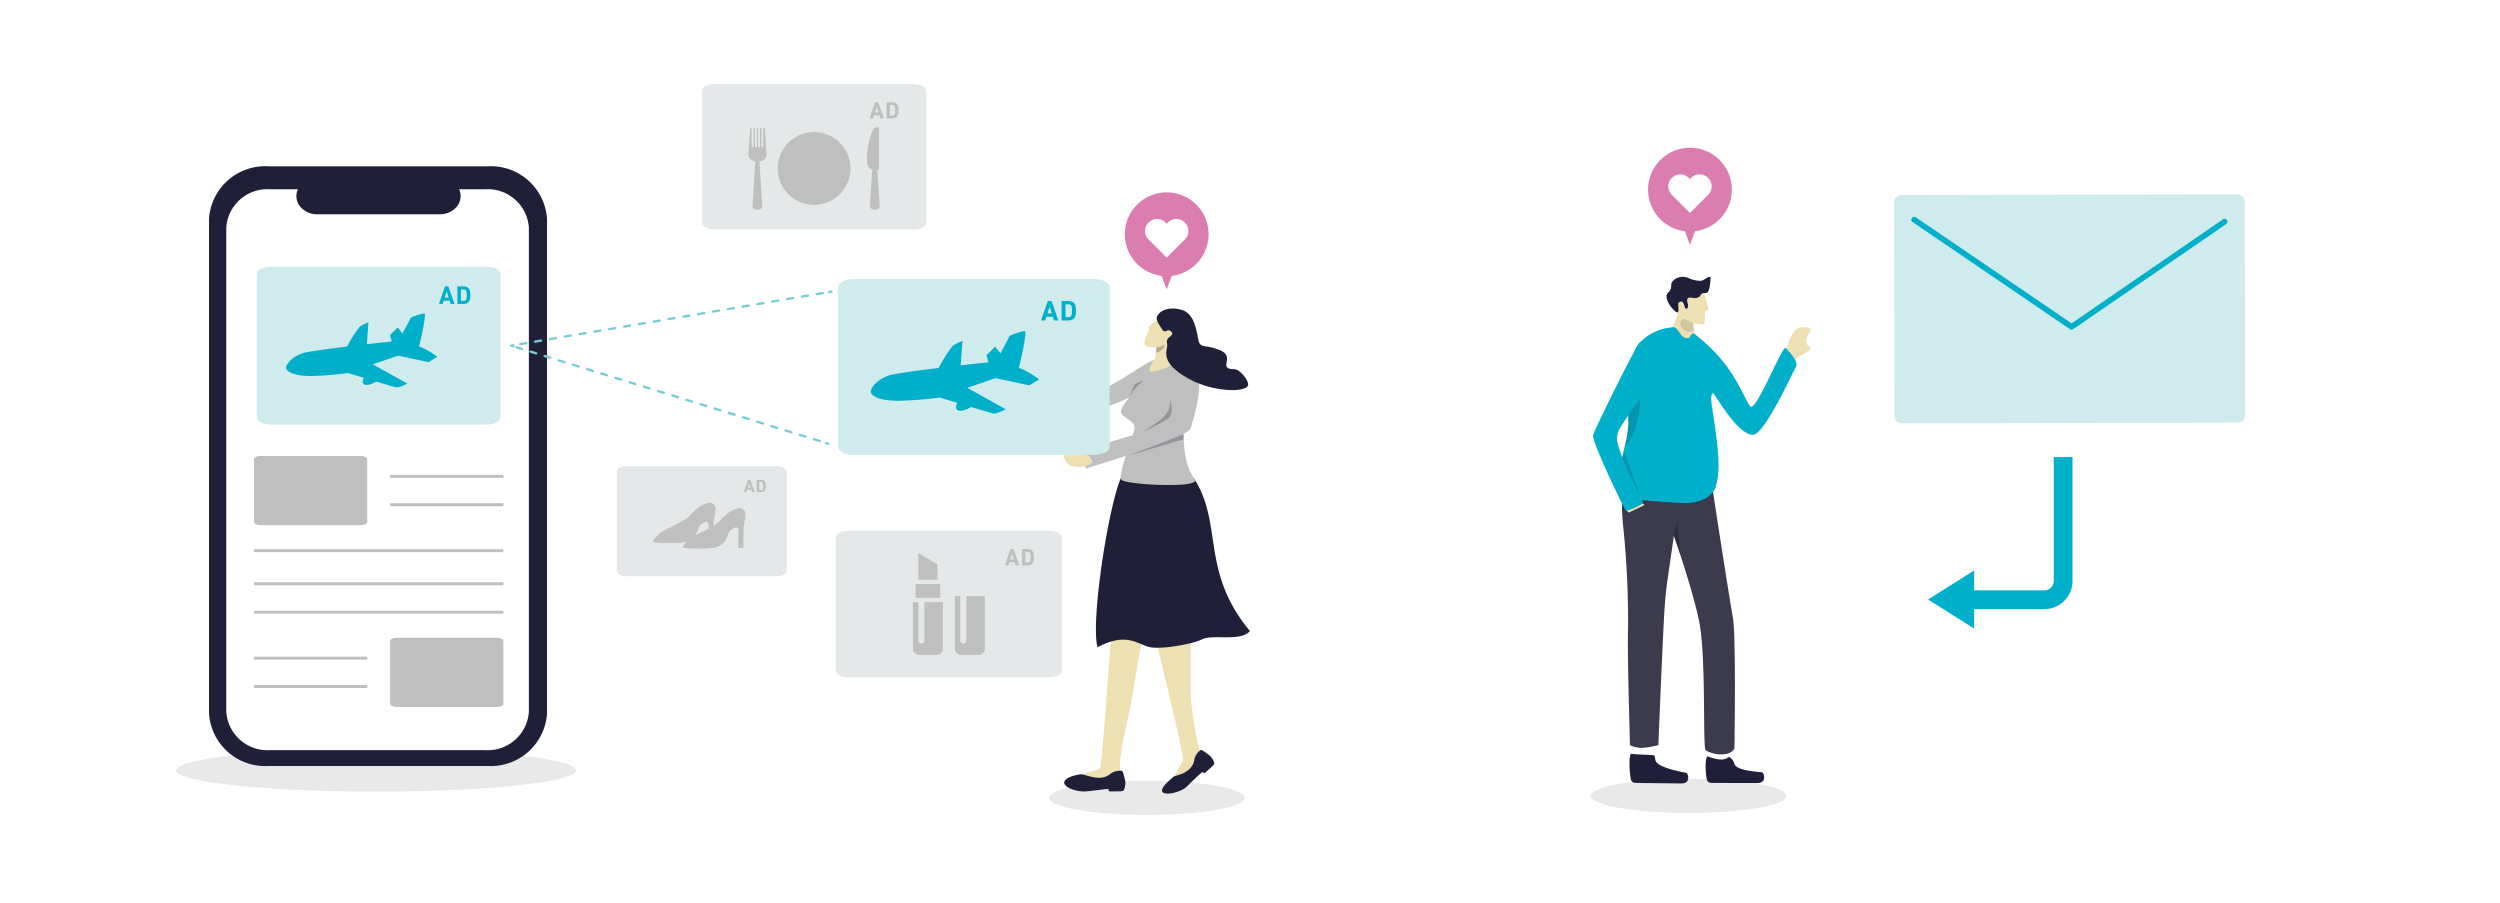 <svg xmlns="http://www.w3.org/2000/svg" xmlns:xlink="http://www.w3.org/1999/xlink" width="934" height="337.408" viewBox="0 0 934 337.408">
  <defs>
    <filter id="長方形_3913" x="0" y="0" width="934" height="337.408" filterUnits="userSpaceOnUse">
      <feOffset dx="8" dy="8" input="SourceAlpha"/>
      <feGaussianBlur result="blur"/>
      <feFlood flood-color="#00b8d2"/>
      <feComposite operator="in" in2="blur"/>
      <feComposite in="SourceGraphic"/>
    </filter>
    <clipPath id="clip-path">
      <rect id="長方形_2377" data-name="長方形 2377" width="926" height="329.408" fill="none"/>
    </clipPath>
    <clipPath id="clip-path-2">
      <rect id="長方形_2359" data-name="長方形 2359" width="13.029" height="7.761" fill="none"/>
    </clipPath>
    <clipPath id="clip-path-3">
      <rect id="長方形_2358" data-name="長方形 2358" width="13.03" height="7.761" fill="none"/>
    </clipPath>
    <clipPath id="clip-path-4">
      <rect id="長方形_2361" data-name="長方形 2361" width="12.172" height="8.948" fill="none"/>
    </clipPath>
    <clipPath id="clip-path-6">
      <rect id="長方形_2363" data-name="長方形 2363" width="3.156" height="4.425" fill="none"/>
    </clipPath>
    <clipPath id="clip-path-7">
      <rect id="長方形_2362" data-name="長方形 2362" width="3.156" height="4.426" fill="none"/>
    </clipPath>
    <clipPath id="clip-path-8">
      <rect id="長方形_2365" data-name="長方形 2365" width="10.975" height="12.008" fill="none"/>
    </clipPath>
    <clipPath id="clip-path-10">
      <rect id="長方形_2367" data-name="長方形 2367" width="19.789" height="7.724" fill="none"/>
    </clipPath>
    <clipPath id="clip-path-12">
      <rect id="長方形_2369" data-name="長方形 2369" width="5.301" height="6.332" fill="none"/>
    </clipPath>
    <clipPath id="clip-path-13">
      <rect id="長方形_2368" data-name="長方形 2368" width="5.301" height="6.33" fill="none"/>
    </clipPath>
    <clipPath id="clip-path-14">
      <rect id="長方形_2371" data-name="長方形 2371" width="5.163" height="6.376" fill="none"/>
    </clipPath>
    <clipPath id="clip-path-15">
      <rect id="長方形_2372" data-name="長方形 2372" width="0.09" height="0.059" fill="none"/>
    </clipPath>
    <clipPath id="clip-path-16">
      <rect id="長方形_2373" data-name="長方形 2373" width="2.411" height="12.521" fill="none"/>
    </clipPath>
    <clipPath id="clip-path-17">
      <rect id="長方形_2374" data-name="長方形 2374" width="13.735" height="8.775" fill="none"/>
    </clipPath>
    <clipPath id="clip-path-18">
      <rect id="長方形_2375" data-name="長方形 2375" width="5.944" height="18.095" fill="none"/>
    </clipPath>
    <clipPath id="clip-path-19">
      <rect id="長方形_2376" data-name="長方形 2376" width="7.267" height="18.61" fill="none"/>
    </clipPath>
  </defs>
  <g id="グループ_4229" data-name="グループ 4229" transform="translate(15509 12127.719)">
    <g transform="matrix(1, 0, 0, 1, -15509, -12127.72)" filter="url(#長方形_3913)">
      <rect id="長方形_3913-2" data-name="長方形 3913" width="926" height="329.408" fill="#fff"/>
    </g>
    <g id="グループ_3393" data-name="グループ 3393" transform="translate(-15509 -12127.719)">
      <g id="グループ_3392" data-name="グループ 3392" clip-path="url(#clip-path)">
        <path id="パス_11176" data-name="パス 11176" d="M581.079,384.395c0,3.512-16.37,6.359-36.563,6.359s-36.563-2.847-36.563-6.359,16.369-6.359,36.563-6.359,36.563,2.847,36.563,6.359" transform="translate(-115.983 -86.318)" fill="#e9e9e9"/>
        <path id="パス_11177" data-name="パス 11177" d="M302.166,225.682h56.453c1.948,0,3.528.877,3.528,1.958v37.2c0,1.081-1.58,1.958-3.528,1.958H302.166c-1.948,0-3.528-.877-3.528-1.958v-37.2c0-1.081,1.58-1.958,3.528-1.958" transform="translate(-68.189 -51.531)" fill="#e4e8e8"/>
        <path id="パス_11178" data-name="パス 11178" d="M360.122,236.882l1.583-4.553h.884l1.583,4.553h-.983l-.277-.864h-1.525l-.277.864Zm1.511-1.643h1.029l-.515-1.6Z" transform="translate(-82.228 -53.048)" fill="#bfbfbf"/>
        <path id="パス_11179" data-name="パス 11179" d="M366.359,236.882v-4.553h1.617c1.029,0,1.749.529,1.749,1.98v.593c0,1.445-.719,1.979-1.749,1.979ZM368.8,234.9v-.593c0-.785-.211-1.195-.825-1.195h-.692V236.1h.692c.613,0,.825-.417.825-1.2" transform="translate(-83.652 -53.048)" fill="#bfbfbf"/>
        <path id="パス_11180" data-name="パス 11180" d="M339.25,244.473c-.232-.468-1.351-1.313-1.889-1.2-3.3.659-5.164,2.407-7.359,4.73-1.941,2.053-4.861,3.263-7.329,4.537-1.342.693-2.7,1.378-3.979,2.177a10.835,10.835,0,0,0-2.631,3.129c-.335.654,7.639.775,10.853.387a7.042,7.042,0,0,0,4.929-2.544c1-1.34.987-3.4,2.469-4.4,3.283-2.225,2.535.986,2.529,2.37-.008,1.513,0,3.026,0,4.54,0,0,1.878,0,1.886-.036,0-2.6.042-5.193.07-7.789.009-.826,1.185-4.418.451-5.895" transform="translate(-72.166 -55.544)" fill="#bfbfbf"/>
        <path id="パス_11181" data-name="パス 11181" d="M353.712,247.131c-.232-.468-1.351-1.313-1.889-1.2-3.3.659-5.164,2.406-7.359,4.73-1.941,2.053-4.861,3.263-7.328,4.537-1.343.693-2.7,1.378-3.979,2.177a10.849,10.849,0,0,0-2.631,3.129c-.335.654,7.639.775,10.853.387a7.042,7.042,0,0,0,4.929-2.544c1-1.34.987-3.4,2.469-4.4,3.283-2.225,2.536.986,2.529,2.37-.008,1.513,0,3.026,0,4.54,0,0,1.878,0,1.886-.036,0-2.6.042-5.193.071-7.789.008-.826,1.184-4.418.45-5.895" transform="translate(-75.468 -56.151)" fill="#bfbfbf"/>
        <path id="パス_11182" data-name="パス 11182" d="M234.652,370.605c0,4.39-33.452,7.948-74.716,7.948S85.22,375,85.22,370.605s33.452-7.948,74.717-7.948,74.716,3.558,74.716,7.948" transform="translate(-19.459 -82.807)" fill="#e9e9e9"/>
        <path id="パス_11183" data-name="パス 11183" d="M560.378,283.314c-1.589,7.829-2.208,14.6-.83,20.766s10.667,43.594,10.011,44.686-3.217,5.718-3.753,6.883,12.295-3.555,12.243-5.913-.77-1.138-2.181-4.632-3.091-16.074-3.314-18.705.214-28.756-.671-31.648-11.505-11.438-11.505-11.438" transform="translate(-127.589 -64.69)" fill="#eee0b3"/>
        <path id="パス_11184" data-name="パス 11184" d="M577.711,363.275a.808.808,0,0,0-.975.056,6.363,6.363,0,0,0-2,2.959,6.28,6.28,0,0,1-2.576,4.5c-2.326,1.815-4.885,1.759-5.653,2.614s-5.128,4.1-3.6,5.559c1.607,1.228,6.978-.328,8.7-1.974s6.09-5.953,6.2-5.68c.542.613.845.374.845.374,1.347-1.3,3.329-2.855,3.456-3.422s-.809-2.34-1.758-3.112c-.666-.542-1.943-1.405-2.645-1.871" transform="translate(-128.457 -82.917)" fill="#1f1f39"/>
        <path id="パス_11185" data-name="パス 11185" d="M548.092,287.906c-.056,1.155-.976,7.193-2.144,14.451-.351,2.182-.724,4.477-1.1,6.779-1.745,10.6-3.613,21.414-3.979,22.76-.714,2.613-3.52,15.316-3.371,19.177s1.293,2.944.505,5.232-17.326-.115-16.386-1.047,7.316-2.086,8.354-2.9c.7-.556,2.479-25.794,3.807-43.947.177-2.438.347-4.745.507-6.849.4-5.305.721-9.306.913-10.783.829-6.426,3.616-4.686,8.953-4.662,0,0,4.1-1.3,3.944,1.8" transform="translate(-119.093 -65.267)" fill="#eee0b3"/>
        <path id="パス_11186" data-name="パス 11186" d="M537.215,373.766a.855.855,0,0,0-.807-.624,6.643,6.643,0,0,0-3.6.908,6.53,6.53,0,0,1-5.111,1.7c-3.076-.2-5.168-1.392-6.359-1.261s-6.312,1.086-6.107,3.252c.427,2.045,5.122,3.231,7.608,3.145s9.055-1.154,8.958-.867c.008.843.411.867.411.867,1.955-.081,4.578.086,5.068-.267s.963-2.353.744-3.6c-.154-.874-.571-2.411-.806-3.251" transform="translate(-117.643 -85.2)" fill="#1f1f39"/>
        <g id="グループ_3348" data-name="グループ 3348" transform="translate(431.825 236.186)" opacity="0">
          <g id="グループ_3347" data-name="グループ 3347">
            <g id="グループ_3346" data-name="グループ 3346" clip-path="url(#clip-path-2)">
              <g id="グループ_3345" data-name="グループ 3345">
                <g id="グループ_3344" data-name="グループ 3344" clip-path="url(#clip-path-3)">
                  <path id="パス_11187" data-name="パス 11187" d="M572.63,312.191c-3.631,1.442-9.124,1.224-11.825,1.644-.682-2.841-.816-3.418-1.07-4.557-.046-.21-.092-.421-.134-.635l9.7-2.569,3.3,3.641c.013.8.022,1.634.029,2.477" transform="translate(-559.601 -306.073)" fill="#1f1f39"/>
                </g>
              </g>
            </g>
          </g>
        </g>
        <g id="グループ_3353" data-name="グループ 3353" transform="translate(414.683 234.399)" opacity="0">
          <g id="グループ_3352" data-name="グループ 3352">
            <g id="グループ_3351" data-name="グループ 3351" clip-path="url(#clip-path-4)">
              <g id="グループ_3350" data-name="グループ 3350">
                <g id="グループ_3349" data-name="グループ 3349" clip-path="url(#clip-path-4)">
                  <path id="パス_11188" data-name="パス 11188" d="M549.558,306.447c-.351,2.182-.638,3.956-1.018,6.259-3.294-1.34-7.805-.721-11.155-.208.178-2.438.347-4.745.508-6.849l.552-1.893Z" transform="translate(-537.386 -303.757)" fill="#1f1f39"/>
                </g>
              </g>
            </g>
          </g>
        </g>
        <path id="パス_11189" data-name="パス 11189" d="M588.116,287.074c-3.388,4.162-14.032,1.039-18,3.176a16.4,16.4,0,0,1-3.123,1.1c-4.858,1.326-13.159,2.578-16.577,1.688-4.39-1.145-8.7-5.6-19.228.134-2.626-9.647,3.953-52.087,8.708-63.217a13.064,13.064,0,0,1,.743-1.5s11.719-6.907,21.924-1.681a18.286,18.286,0,0,1,4.926,3.724c.024.039.05.079.073.118,10.466,16.744,2.159,34.3,20.552,56.457" transform="translate(-121.151 -51.334)" fill="#1f1f39"/>
        <path id="パス_11190" data-name="パス 11190" d="M524.482,212.738c-.343.273-1.9-6.479-1.286-7.148.633-.691,9.04-2.472,9.971-2.787,2.924-.991,12.479-3.337,16.7-5.844,3.07-1.822,5.271-2.448,14.289-7.88-4.34,4.524-3.4,12.58-3.02,16.494a23.335,23.335,0,0,0,3.823,11.225c.025.039.05.079.073.118.675,1.292-3.4,1.844-8.6,1.92-7.671.11-17.8-.813-18.816-1.939a1.221,1.221,0,0,1-.251-.638c-.51-3.472,5.2-16.723,5.111-19.02-.1-2.481-4.669-3.625-5.051-5.534s3.863-6.091,2.864-5.535c-3.128,1.737-17.828,7.612-20.309,5.513S525.1,164.83,525.1,164.83s6.108.63,6.3,2.17-6.243,14.048-4.525,16.53,17.041-8.62,22.032-11.166a43.922,43.922,0,0,1,7.033-.505c2.291.193,8.4,4.832,10,6.894,1.786,2.3-.179,11.329-2.431,18.727-1.32,4.335-38.072,14.5-39.027,15.26" transform="translate(-118.615 -37.636)" fill="#bfbfbf"/>
        <path id="パス_11191" data-name="パス 11191" d="M559.046,164.61c.2,4.073-.351,6.075-1.181,7.073s-1.986,3.54-.714,3.7a23.53,23.53,0,0,0,6.086-1.681,7.872,7.872,0,0,0,2.617-2.482s-2.047-5.475-3.331-9.979-3.477,3.367-3.477,3.367" transform="translate(-127.087 -36.5)" fill="#eee0b3"/>
        <g id="グループ_3358" data-name="グループ 3358" transform="translate(431.871 127.479)" opacity="0.28">
          <g id="グループ_3357" data-name="グループ 3357">
            <g id="グループ_3356" data-name="グループ 3356" clip-path="url(#clip-path-6)">
              <g id="グループ_3355" data-name="グループ 3355" transform="translate(0 0.001)">
                <g id="グループ_3354" data-name="グループ 3354" clip-path="url(#clip-path-7)">
                  <path id="パス_11192" data-name="パス 11192" d="M559.661,169.625c.059-.524.1-1.112.106-1.775.006-.232-.016-1.767-.018-2.019a2.362,2.362,0,0,1,.917-.416c.315,0,.933.171,1.279-.13.573-.5,1.223,1.333.651,2.252a7.279,7.279,0,0,1-2.934,2.088" transform="translate(-559.66 -165.2)" fill="#1f1f39"/>
                </g>
              </g>
            </g>
          </g>
        </g>
        <path id="パス_11193" data-name="パス 11193" d="M525.855,222.516c-2.378,2.275-6.95,2.234-8.874.975-2.166-1.416-2.871-5.1-.519-4.051,3.672,1.638,1.948-1.005,2.815-1.1,1.444-.15,3.914,1.983,4.663,1.555.467-.267,1.914,2.617,1.914,2.617" transform="translate(-117.591 -49.853)" fill="#eee0b3"/>
        <g id="グループ_3363" data-name="グループ 3363" transform="translate(426.799 149.386)" opacity="0.28">
          <g id="グループ_3362" data-name="グループ 3362">
            <g id="グループ_3361" data-name="グループ 3361" clip-path="url(#clip-path-8)">
              <g id="グループ_3360" data-name="グループ 3360">
                <g id="グループ_3359" data-name="グループ 3359" clip-path="url(#clip-path-8)">
                  <path id="パス_11194" data-name="パス 11194" d="M553.088,205.6c8.851-5.544,10.053-6.647,10.482-12.008,1.044,4.422.179,5.659-.313,6.473s-6.887,4.073-10.169,5.535" transform="translate(-553.087 -193.589)" fill="#1f1f39"/>
                </g>
              </g>
            </g>
          </g>
        </g>
        <g id="グループ_3368" data-name="グループ 3368" transform="translate(422.423 162.137)" opacity="0.28">
          <g id="グループ_3367" data-name="グループ 3367">
            <g id="グループ_3366" data-name="グループ 3366" clip-path="url(#clip-path-10)">
              <g id="グループ_3365" data-name="グループ 3365" transform="translate(0.001)">
                <g id="グループ_3364" data-name="グループ 3364" clip-path="url(#clip-path-10)">
                  <path id="パス_11195" data-name="パス 11195" d="M547.416,217.834c-.109-.047,19.719-7.351,19.739-7.721.02.856.008,1.528.049,2.057-.6-.135-19.433,5.818-19.789,5.663" transform="translate(-547.417 -210.113)" fill="#1f1f39"/>
                </g>
              </g>
            </g>
          </g>
        </g>
        <g id="グループ_3373" data-name="グループ 3373" transform="translate(421.813 142.205)" opacity="0.28">
          <g id="グループ_3372" data-name="グループ 3372">
            <g id="グループ_3371" data-name="グループ 3371" clip-path="url(#clip-path-12)">
              <g id="グループ_3370" data-name="グループ 3370">
                <g id="グループ_3369" data-name="グループ 3369" clip-path="url(#clip-path-13)">
                  <path id="パス_11196" data-name="パス 11196" d="M551.927,184.284c-3.877,3.523-3.623,3.571-5.3,6.332,1.333-3.165,1.994-4.828,1.994-4.828a14.041,14.041,0,0,1,3.306-1.5" transform="translate(-546.626 -184.283)" fill="#1f1f39"/>
                </g>
              </g>
            </g>
          </g>
        </g>
        <path id="パス_11197" data-name="パス 11197" d="M559.421,153.726c-2.378,2.672-4.658,3.337-3.659,4.132.755.6-4.026,6.18-.443,6.781,3.561.6,6.962.137,8.714-3.184s2.866-5.227,2.866-5.227Z" transform="translate(-126.49 -35.101)" fill="#eee0b3"/>
        <path id="パス_11198" data-name="パス 11198" d="M559.995,153.122c.424,2.032,1.757,3.371,2.143,4.236a1.22,1.22,0,0,0,1.616.352c.452-.393,1.262-.218,1.86.476.718.833-.539,1.587-1.23,2.154a2.014,2.014,0,0,0-.509,1.952c.66,2.453-3.784,6.631,8.068,13.3a34.762,34.762,0,0,0,9.424,3.466c6.315,1.364,11.911.879,12.706-.851.58-1.261-1.536-4.179-3.333-5.482s-2.944-.218-4.306-1.277c-1.56-1.212,2.112-4.632-2.995-6.582s-5.826-.876-7.21-2.2-.773-11.183-7.076-12.856c-4.366-1.159-6.869.194-8,1.135-.473.4-1.287,1.573-1.161,2.177" transform="translate(-127.863 -34.105)" fill="#1f1f39"/>
        <path id="パス_11199" data-name="パス 11199" d="M344.448,40.736H419c2.574,0,4.659,1.158,4.659,2.586V92.45c0,1.428-2.086,2.586-4.659,2.586H344.448c-2.574,0-4.659-1.157-4.659-2.586V43.322c0-1.428,2.086-2.586,4.659-2.586" transform="translate(-77.585 -9.301)" fill="#e4e8e8"/>
        <path id="パス_11200" data-name="パス 11200" d="M420.989,55.527l2.094-6.02h1.169l2.094,6.02h-1.3l-.367-1.143h-2.015l-.367,1.143Zm2-2.172h1.361l-.681-2.12Z" transform="translate(-96.126 -11.304)" fill="#bfbfbf"/>
        <path id="パス_11201" data-name="パス 11201" d="M429.226,55.526V49.507h2.138c1.36,0,2.312.7,2.312,2.617v.785c0,1.91-.951,2.617-2.312,2.617Zm3.228-2.617v-.785c0-1.039-.279-1.58-1.09-1.58h-.916V54.5h.916c.811,0,1.09-.549,1.09-1.587" transform="translate(-98.007 -11.304)" fill="#bfbfbf"/>
        <path id="パス_11202" data-name="パス 11202" d="M403.707,77.543a13.595,13.595,0,1,1-13.6-13.6,13.6,13.6,0,0,1,13.6,13.6" transform="translate(-85.971 -14.601)" fill="#bfbfbf"/>
        <path id="パス_11203" data-name="パス 11203" d="M424.248,61.674V77.088a1.045,1.045,0,0,1-.613.685l.891,13.717a2.326,2.326,0,0,1-3.729,0l.909-14c-.073-.035-.144-.07-.212-.106a3.573,3.573,0,0,1-1.693-2.066A26.809,26.809,0,0,1,422.106,62.3a2.007,2.007,0,0,1,2.141-.625" transform="translate(-95.839 -14.061)" fill="#bfbfbf" fill-rule="evenodd"/>
        <path id="パス_11204" data-name="パス 11204" d="M363.013,61.94h.506v7.126a.722.722,0,0,0,.714,0V61.94h.533v7.126a.722.722,0,0,0,.714,0V61.94h.457v7.126a.72.72,0,0,0,.713,0V61.94h.533v7.126a.722.722,0,0,0,.714,0V61.94h.571l.688,10.442a3.079,3.079,0,0,1-2.711,2.031l1.114,17.16a2.327,2.327,0,0,1-3.729,0L364.945,74.4a3.055,3.055,0,0,1-2.62-2.016Z" transform="translate(-82.731 -14.143)" fill="#bfbfbf" fill-rule="evenodd"/>
        <path id="パス_11205" data-name="パス 11205" d="M101.189,100.028A21.051,21.051,0,0,1,123.5,80.509h81.66a21.051,21.051,0,0,1,22.309,19.519V285.02a21.051,21.051,0,0,1-22.309,19.519H123.5a21.051,21.051,0,0,1-22.31-19.519Z" transform="translate(-23.105 -18.373)" fill="#1f1f39"/>
        <path id="パス_11206" data-name="パス 11206" d="M125.874,91.619h10.445a6.069,6.069,0,0,0,.745,6.346,8.107,8.107,0,0,0,6.434,3h45.846a8.107,8.107,0,0,0,6.439-3,6.066,6.066,0,0,0,.745-6.346h9.752A15.405,15.405,0,0,1,222.6,105.9V286.886a15.406,15.406,0,0,1-16.321,14.281H125.874a15.406,15.406,0,0,1-16.321-14.281V105.9a15.4,15.4,0,0,1,16.321-14.281" transform="translate(-25.015 -20.913)" fill="#fff"/>
        <path id="パス_11207" data-name="パス 11207" d="M409.3,256.981H484.47c2.594,0,4.7,1.168,4.7,2.607V309.12c0,1.44-2.1,2.607-4.7,2.607H409.3c-2.6,0-4.7-1.167-4.7-2.607V259.588c0-1.439,2.1-2.607,4.7-2.607" transform="translate(-92.385 -58.677)" fill="#e4e8e8"/>
        <path id="パス_11208" data-name="パス 11208" d="M486.472,271.895l2.109-6.064h1.178l2.11,6.064h-1.31l-.369-1.151h-2.031l-.369,1.151Zm2.013-2.188h1.371l-.686-2.136Z" transform="translate(-111.078 -60.698)" fill="#bfbfbf"/>
        <path id="パス_11209" data-name="パス 11209" d="M494.777,271.895v-6.064h2.153c1.371,0,2.329.7,2.329,2.636v.791c0,1.925-.958,2.637-2.329,2.637Zm3.252-2.637v-.791c0-1.046-.281-1.59-1.1-1.59h-.923v3.982h.923c.818,0,1.1-.554,1.1-1.6" transform="translate(-112.974 -60.698)" fill="#bfbfbf"/>
        <path id="パス_11210" data-name="パス 11210" d="M451.768,271.984l-7.173-4.158v9.914h7.173Z" transform="translate(-101.516 -61.154)" fill="#bfbfbf"/>
        <rect id="長方形_2370" data-name="長方形 2370" width="9.161" height="5.174" transform="translate(342.085 218.185)" fill="#bfbfbf"/>
        <path id="パス_11211" data-name="パス 11211" d="M452.167,291.523h-5.913v14.339a1.119,1.119,0,1,1-2.239,0V291.523H441.99v17.325a2.4,2.4,0,0,0,2.4,2.4h6.4a2.4,2.4,0,0,0,2.4-2.4V291.523h-1.016Z" transform="translate(-100.921 -66.564)" fill="#bfbfbf"/>
        <path id="パス_11212" data-name="パス 11212" d="M466.563,288.622V305.2a1.119,1.119,0,0,1-2.239,0V288.622H462.3v19.563a2.4,2.4,0,0,0,2.4,2.4h6.4a2.4,2.4,0,0,0,2.4-2.4V288.622Z" transform="translate(-105.558 -65.902)" fill="#bfbfbf"/>
        <path id="パス_11213" data-name="パス 11213" d="M129.391,129.139h80.952c2.794,0,5.059,1.257,5.059,2.807v53.345c0,1.55-2.265,2.807-5.059,2.807H129.391c-2.794,0-5.06-1.257-5.06-2.807V131.946c0-1.55,2.266-2.807,5.06-2.807" transform="translate(-28.389 -29.487)" fill="#cfebed"/>
        <path id="パス_11214" data-name="パス 11214" d="M212.5,145.2l2.273-6.535h1.269l2.273,6.535H216.9l-.4-1.241h-2.188l-.4,1.241Zm2.169-2.358h1.477l-.738-2.3Z" transform="translate(-48.52 -31.661)" fill="#00afc9"/>
        <path id="パス_11215" data-name="パス 11215" d="M221.441,145.2v-6.535h2.32c1.478,0,2.509.757,2.509,2.841v.853c0,2.073-1.032,2.841-2.509,2.841Zm3.5-2.841V141.5c0-1.127-.3-1.715-1.184-1.715h-.995v4.291h.995c.88,0,1.184-.6,1.184-1.724" transform="translate(-50.562 -31.661)" fill="#00afc9"/>
        <path id="パス_11216" data-name="パス 11216" d="M181.053,184.024l-4.943-1.394c-1.529,2.826.472,4.141,4.943,1.394" transform="translate(-40.096 -41.701)" fill="#00afc9"/>
        <path id="パス_11217" data-name="パス 11217" d="M190.389,166.329c-1.509-4.159-1.507-4.983-1.507-4.983l2.826-2.8,3.4,4.186Z" transform="translate(-43.128 -36.201)" fill="#00afc9"/>
        <path id="パス_11218" data-name="パス 11218" d="M175.752,156.073a15.908,15.908,0,0,0-3.2,1.558,44.675,44.675,0,0,0-5.713,9.445l8.152-.809Z" transform="translate(-38.095 -35.637)" fill="#00afc9"/>
        <path id="パス_11219" data-name="パス 11219" d="M188.173,164.069c.934-3.439,2.573-11.382,2.158-12.177-.261-.5-5.247,1.3-5.3,1.571-.084.409-4.3,8.585-5.169,8.546,0,0-31.273,3.358-35.016,4.567-4.58,1.482-6.774,4.766-6.234,5.922s3.183,2.723,9.529,2.634a126.37,126.37,0,0,0,13.484-1.1c5.4,1.64,17.224,5.217,18.043,5.357,1.064.18,3.99-1.375,4.181-1.349s-11.583-6.494-12.959-7.258l9.5-3.253,11.339,2.42,3.247-2.009a28.522,28.522,0,0,0-6.8-3.876" transform="translate(-31.631 -34.662)" fill="#00afc9"/>
        <line id="線_428" data-name="線 428" x2="42.31" transform="translate(145.754 177.972)" fill="none" stroke="#bfbfbf" stroke-miterlimit="10" stroke-width="1.114"/>
        <line id="線_429" data-name="線 429" x2="42.31" transform="translate(145.754 188.568)" fill="none" stroke="#bfbfbf" stroke-miterlimit="10" stroke-width="1.114"/>
        <line id="線_430" data-name="線 430" x2="93.172" transform="translate(94.891 218.095)" fill="none" stroke="#bfbfbf" stroke-miterlimit="10" stroke-width="1.114"/>
        <line id="線_431" data-name="線 431" x2="93.172" transform="translate(94.891 205.731)" fill="none" stroke="#bfbfbf" stroke-miterlimit="10" stroke-width="1.114"/>
        <line id="線_432" data-name="線 432" x2="93.172" transform="translate(94.891 228.735)" fill="none" stroke="#bfbfbf" stroke-miterlimit="10" stroke-width="1.114"/>
        <path id="パス_11220" data-name="パス 11220" d="M575.871,108.785a15.648,15.648,0,1,1-15.648-15.648,15.648,15.648,0,0,1,15.648,15.648" transform="translate(-124.345 -21.266)" fill="#dc7db1"/>
        <path id="パス_11221" data-name="パス 11221" d="M568.784,114.119l.475-.475a4.426,4.426,0,0,0,0-6.262l-.064-.066a4.428,4.428,0,0,0-6.262,0l-.476.476-.475-.476a4.429,4.429,0,0,0-6.263,0l-.066.066a4.429,4.429,0,0,0,0,6.262l.475.475,6.328,6.329Z" transform="translate(-126.578 -24.208)" fill="#fff"/>
        <path id="パス_11222" data-name="パス 11222" d="M564.216,138.406l2.154-5.789h-4.307Z" transform="translate(-128.337 -30.281)" fill="#dc7db1"/>
        <line id="線_433" data-name="線 433" x1="0.821" y1="0.254" transform="translate(308.67 165.518)" fill="none" stroke="#78cdd5" stroke-linecap="round" stroke-linejoin="round" stroke-width="0.891"/>
        <line id="線_434" data-name="線 434" x1="113.201" y1="34.996" transform="translate(193.016 129.764)" fill="none" stroke="#78cdd5" stroke-linecap="round" stroke-linejoin="round" stroke-width="0.891" stroke-dasharray="2.217 3.326"/>
        <path id="パス_11223" data-name="パス 11223" d="M248.3,167.553l-.821-.254.847-.143" transform="translate(-56.507 -38.167)" fill="none" stroke="#78cdd5" stroke-linecap="round" stroke-linejoin="round" stroke-width="0.891"/>
        <line id="線_435" data-name="線 435" y1="19.242" x2="114.111" transform="translate(194.381 109.314)" fill="none" stroke="#78cdd5" stroke-linecap="round" stroke-linejoin="round" stroke-width="0.891" stroke-dasharray="2.247 3.37"/>
        <line id="線_436" data-name="線 436" y1="0.143" x2="0.848" transform="translate(309.774 108.956)" fill="none" stroke="#78cdd5" stroke-linecap="round" stroke-linejoin="round" stroke-width="0.891"/>
        <path id="パス_11224" data-name="パス 11224" d="M411.4,135.1h90.183c3.113,0,5.636,1.4,5.636,3.128v59.428c0,1.727-2.523,3.128-5.636,3.128H411.4c-3.113,0-5.636-1.4-5.636-3.128V138.228c0-1.727,2.523-3.128,5.636-3.128" transform="translate(-92.649 -30.848)" fill="#cfebed"/>
        <path id="パス_11225" data-name="パス 11225" d="M503.987,152.992l2.531-7.277h1.413l2.531,7.277h-1.571l-.444-1.382h-2.435l-.444,1.382Zm2.415-2.627h1.645l-.823-2.562Z" transform="translate(-115.077 -33.272)" fill="#00afc9"/>
        <path id="パス_11226" data-name="パス 11226" d="M513.95,152.991v-7.277h2.583c1.646,0,2.795.844,2.795,3.165v.948c0,2.31-1.149,3.164-2.795,3.164Zm3.9-3.164v-.948c0-1.255-.337-1.909-1.319-1.909h-1.107v4.777h1.107c.982,0,1.319-.665,1.319-1.92" transform="translate(-117.352 -33.271)" fill="#00afc9"/>
        <path id="パス_11227" data-name="パス 11227" d="M468.953,196.244l-5.507-1.553c-1.7,3.148.526,4.613,5.507,1.553" transform="translate(-105.691 -44.454)" fill="#00afc9"/>
        <path id="パス_11228" data-name="パス 11228" d="M479.353,176.53c-1.68-4.634-1.679-5.552-1.679-5.552l3.148-3.122,3.79,4.663Z" transform="translate(-109.069 -38.327)" fill="#00afc9"/>
        <path id="パス_11229" data-name="パス 11229" d="M463.048,165.1a17.848,17.848,0,0,0-3.564,1.736,49.786,49.786,0,0,0-6.364,10.523l9.082-.9Z" transform="translate(-103.463 -37.699)" fill="#00afc9"/>
        <path id="パス_11230" data-name="パス 11230" d="M476.885,174.014c1.042-3.831,2.867-12.681,2.4-13.567-.291-.557-5.845,1.451-5.906,1.752-.094.455-4.786,9.563-5.76,9.519,0,0-34.839,3.741-39.009,5.09-5.1,1.65-7.547,5.308-6.946,6.6s3.546,3.035,10.615,2.935a141.013,141.013,0,0,0,15.022-1.221c6.017,1.827,19.188,5.812,20.1,5.967,1.185.2,4.446-1.531,4.658-1.5s-12.9-7.234-14.436-8.086l10.586-3.624,12.632,2.7,3.617-2.238a31.7,31.7,0,0,0-7.579-4.318" transform="translate(-96.261 -36.613)" fill="#00afc9"/>
        <path id="パス_11231" data-name="パス 11231" d="M191.232,308.787h37.609c1.3,0,2.35.551,2.35,1.23v23.371c0,.68-1.053,1.231-2.35,1.231H191.232c-1.3,0-2.35-.551-2.35-1.231V310.017c0-.679,1.053-1.23,2.35-1.23" transform="translate(-43.128 -70.506)" fill="#bfbfbf"/>
        <path id="パス_11232" data-name="パス 11232" d="M125.319,220.761h37.609c1.3,0,2.35.551,2.35,1.23v23.371c0,.68-1.053,1.231-2.35,1.231H125.319c-1.3,0-2.35-.551-2.35-1.231V221.991c0-.679,1.053-1.23,2.35-1.23" transform="translate(-28.078 -50.407)" fill="#bfbfbf"/>
        <line id="線_437" data-name="線 437" x2="42.31" transform="translate(94.891 245.898)" fill="none" stroke="#bfbfbf" stroke-miterlimit="10" stroke-width="1.114"/>
        <line id="線_438" data-name="線 438" x2="42.31" transform="translate(94.891 256.495)" fill="none" stroke="#bfbfbf" stroke-miterlimit="10" stroke-width="1.114"/>
        <path id="パス_11233" data-name="パス 11233" d="M829.209,87.178A15.648,15.648,0,1,1,813.561,71.53a15.648,15.648,0,0,1,15.648,15.648" transform="translate(-182.19 -16.333)" fill="#dc7db1"/>
        <path id="パス_11234" data-name="パス 11234" d="M822.122,92.512l.475-.475a4.426,4.426,0,0,0,0-6.262l-.064-.066a4.428,4.428,0,0,0-6.262,0l-.476.476-.475-.476a4.429,4.429,0,0,0-6.263,0l-.066.066a4.429,4.429,0,0,0,0,6.262l.475.475,6.328,6.329Z" transform="translate(-184.423 -19.274)" fill="#fff"/>
        <path id="パス_11235" data-name="パス 11235" d="M817.553,116.8l2.154-5.789H815.4Z" transform="translate(-186.183 -25.347)" fill="#dc7db1"/>
        <path id="パス_11236" data-name="パス 11236" d="M843.276,383.456c0,3.513-16.37,6.359-36.563,6.359s-36.563-2.846-36.563-6.359,16.369-6.359,36.563-6.359,36.563,2.847,36.563,6.359" transform="translate(-175.851 -86.104)" fill="#e9e9e9"/>
        <path id="パス_11237" data-name="パス 11237" d="M858.786,173.577a27.514,27.514,0,0,1,2.594-4.309c1.335-1.742,2.432-2.585,2.757-4.387.289-1.6,1.781-5.419,4.061-6.171,2.033-.67,4.976-.116,4.311.945-3.233,5.161-.892,5.213-.216,6.307,1.154,1.867-5.061,2.53-5.822,5.461a11.2,11.2,0,0,1-2.718,4.882c-.751.636-4.967-2.727-4.967-2.727" transform="translate(-196.089 -36.172)" fill="#eee0b3"/>
        <path id="パス_11238" data-name="パス 11238" d="M814.184,162.529l-6.2-1.732c-.058-2.829,2.967-8.77,3.415-11.3.492-2.78,3.922-5.34,3.922-5.34l2.083,5.831-.132.489s-.476,4.877.384,7.1c.492,1.271.2,3.151,1.55,5.1,1.015,1.457-5.023-.143-5.023-.143" transform="translate(-184.49 -32.915)" fill="#eee0b3"/>
        <g id="グループ_3376" data-name="グループ 3376" transform="translate(627.717 117.625)" opacity="0.14">
          <g id="グループ_3375" data-name="グループ 3375">
            <g id="グループ_3374" data-name="グループ 3374" clip-path="url(#clip-path-14)">
              <path id="パス_11239" data-name="パス 11239" d="M818.477,153.408a22.316,22.316,0,0,0,.142,4.987c-3.851,1.756-5.895-2.615-4.923-3.7a28.228,28.228,0,0,1,2.824-2.263Z" transform="translate(-813.456 -152.43)" fill="#1f1f3b"/>
            </g>
          </g>
        </g>
        <path id="パス_11240" data-name="パス 11240" d="M822.093,141.21c.113,2.422,2.563,7.12.928,7.069s.245,5.118-1.5,5.125c-4.223.019-8.977-2.78-9.448-4.828s.029-7.715.029-7.715Z" transform="translate(-185.378 -32.163)" fill="#eee0b3"/>
        <path id="パス_11241" data-name="パス 11241" d="M816.52,141.853a3.017,3.017,0,0,0,2.38-.289c.948-.424.487-1.654,2.335-1.459,1.755.184,1.79-2.884,2.043-4.865.367-2.864-2.18.292-3.794.292a11.34,11.34,0,0,1-4.475-1.07,5.283,5.283,0,0,0-5.058.486c-2.545,1.836-.3,2.888-2.432,4.864-2.487,2.3,2.826,8.059,3.493,7.465.779-.693-.242-3.183.541-3.739,1.179-.836,1.8.439,2.1,1.722.292,1.265,1.739.758,1.07-1.459-.643-2.127.6-2.123,1.8-1.948" transform="translate(-184.233 -30.605)" fill="#1f1f39"/>
        <path id="パス_11242" data-name="パス 11242" d="M833.786,366.631c.269-2.753.069-9.727.069-9.727l-7.37-.265.4,10.472,4.872,3.331Z" transform="translate(-188.714 -81.433)" fill="#fff"/>
        <path id="パス_11243" data-name="パス 11243" d="M834.219,366.565c.621-.491,2.006,1.231,2.291,2.387.654,2.646,8.876,2.983,10.34,3.222.756.123,1.975,4.013-1.788,4-3.253-.015-13.676-.023-17.236-.062a1.634,1.634,0,0,1-1.574-1.225c-.64-2.557-.718-8.551.275-8.635,1.339.309,5.323,2.185,7.692.316" transform="translate(-188.552 -83.627)" fill="#1f1f3b"/>
        <path id="パス_11244" data-name="パス 11244" d="M797.105,366.68c.285-2.751.124-9.727.124-9.727l-7.369-.306.337,10.475,4.852,3.358Z" transform="translate(-180.352 -81.434)" fill="#fff"/>
        <path id="パス_11245" data-name="パス 11245" d="M797.7,365.438c.792.052.648.817.924,1.976.629,2.651,9.988,4.371,11.451,4.623.754.13,1.938,4.03-1.824,3.981-3.253-.043-13.675-.142-17.234-.211a1.635,1.635,0,0,1-1.563-1.239c-.617-2.561-.848-9.593.145-9.668,1.337.321,4.49.3,8.1.539" transform="translate(-180.138 -83.319)" fill="#1f1f3b"/>
        <path id="パス_11246" data-name="パス 11246" d="M785.516,244.057c.093,1.245.218,2.6.387,4.083a345.27,345.27,0,0,1,1.647,36.239c-.327,11.858.691,39.6.691,43.848,3.49,1.58,5.65,1.087,10.637,0,0,0,.886-22.888,1.868-42.927.8-16.27,1.028-14.639,3.924-35.357l0,0c.033.1.738,2.114,1.766,5.22,2.2,6.629,5.872,18.211,7.633,26.6,2.745,13.082,1.313,47.181,2.462,48.358,3.423,2.081,9.218,2.283,10.765-.608,0,0,.655-42.169-.562-48.774-.826-4.49-7.794-48.5-9.35-60.322,0,0-30.695-6.907-31.635,3.914a39.564,39.564,0,0,0-.149,4.033c.024,1.681-.066,3.237-.154,4.945a77.9,77.9,0,0,0,.069,10.751" transform="translate(-179.309 -49.832)" fill="#3b3b4d"/>
        <g id="グループ_3379" data-name="グループ 3379" transform="translate(622.659 194.12)" opacity="0.46">
          <g id="グループ_3378" data-name="グループ 3378">
            <g id="グループ_3377" data-name="グループ 3377" clip-path="url(#clip-path-15)">
              <path id="パス_11247" data-name="パス 11247" d="M806.9,251.6a.076.076,0,0,1,0,.017.843.843,0,0,0,.086-.059.768.768,0,0,0-.089.042" transform="translate(-806.901 -251.559)" fill="#1f1f3b"/>
            </g>
          </g>
        </g>
        <g id="グループ_3382" data-name="グループ 3382" transform="translate(625.361 194.713)" opacity="0.54">
          <g id="グループ_3381" data-name="グループ 3381">
            <g id="グループ_3380" data-name="グループ 3380" clip-path="url(#clip-path-16)">
              <path id="パス_11248" data-name="パス 11248" d="M810.4,257.725l0,0c.033.1,1.383,4.016,2.41,7.121l-1.205-12.521s.043.749-1.206,5.4" transform="translate(-810.403 -252.328)" fill="#1f1f3b"/>
            </g>
          </g>
        </g>
        <g id="グループ_3385" data-name="グループ 3385" transform="translate(605.979 182.199)" opacity="0.35">
          <g id="グループ_3384" data-name="グループ 3384">
            <g id="グループ_3383" data-name="グループ 3383" clip-path="url(#clip-path-17)">
              <path id="パス_11249" data-name="パス 11249" d="M785.335,244.886c.255-.059,12.086-2.661,13.686-8.775,0,0-10.286.912-13.576,1.276-.144,2.79-.213,5.921-.11,7.5" transform="translate(-785.286 -236.111)" fill="#1f1f3b"/>
            </g>
          </g>
        </g>
        <path id="パス_11250" data-name="パス 11250" d="M804.564,158.49c2.658-.745,2.918,3.79,5.6,4.01,1.415.115,1.1-.521,1.771-1.194.411-.414.8-.88,1.448-.191,13.23,14.011-.546,49.335,1.137,51.8,1.377,2.016-9.819,6.416-16.851,4.645-9.644-2.427-9.057-13.236-8.778-15.3s6.491-37.152,6.491-37.152a52.719,52.719,0,0,0,9.182-6.619" transform="translate(-180.103 -36.17)" fill="#00afc9"/>
        <path id="パス_11251" data-name="パス 11251" d="M853.837,167c-1.032-1.667-11.343,24.842-13.338,21.724-3.429-5.36-6.339-15.838-20.513-26.812,0,0-.329,2.345.438,8.459,1.012,8.082-3.4,13.831-2.5,23.609,1.156,12.647-1.861,25.563,1.156,28.414,1.758,1.661,4.195,1.981,7.138-1.173,4.63-4.962,1.587-21.244,1.164-25.11-.164-1.506-.526-3.534-.836-5.636-.384-2.614-1.117-5.723.158-6.678.365-.274,8.944,15.734,14.926,15.622,4.453-.084,15.254-24.365,15.894-25.1,1.823-2.1-3.685-7.318-3.685-7.318" transform="translate(-186.706 -36.971)" fill="#00afc9"/>
        <path id="パス_11252" data-name="パス 11252" d="M793.265,243.521c.257.495,1.05.495.654.828s-5.232,2.534-5.232,2.534-.467.524-1.034-.338a3.461,3.461,0,0,1-.567-1.726Z" transform="translate(-179.718 -55.604)" fill="#eee0b3"/>
        <path id="パス_11253" data-name="パス 11253" d="M783.854,221.448c4.216,2.721,9.824,2.8,13.535-1.23,3.076-3.344-.036-7.673,2.239-15.473,1.265-4.329,3.225-12.089,3.643-17.476a228.707,228.707,0,0,0-.039-28.755,18.8,18.8,0,0,0-12.2,6.087c-2.313,2.486-3.767,9.676-4.013,14.932-.079,1.725-.125,3.111-.149,4.282-.046,2.393.008,3.886.083,5.522.03.652.062,1.326.093,2.088v0c.033.86.067,1.833.089,3.011a44.4,44.4,0,0,1-1.38,8.592l0,0c-1.717,7.67-4.159,16.96-1.9,18.417" transform="translate(-178.772 -36.194)" fill="#00afc9"/>
        <path id="パス_11254" data-name="パス 11254" d="M796.242,173.43c-14.784,25.016-15.678,23.461-16.048,27.553s9.862,24.487,9.862,24.487-6.092,3.508-6.767,2.432-12.6-25.55-11.986-27.9,15.251-31.944,17.122-34.183,9.951-3.2,9.864.8a13.365,13.365,0,0,1-2.048,6.8" transform="translate(-176.109 -37.419)" fill="#00afc9"/>
        <g id="グループ_3388" data-name="グループ 3388" transform="translate(606.983 148.74)" opacity="0.18">
          <g id="グループ_3387" data-name="グループ 3387">
            <g id="グループ_3386" data-name="グループ 3386" clip-path="url(#clip-path-18)">
              <path id="パス_11255" data-name="パス 11255" d="M786.587,210.847c5.554-5.124,5.943-18.094,5.943-18.094l-4.652,6.49v0c.033.86.066,1.833.088,3.01a44.387,44.387,0,0,1-1.38,8.592" transform="translate(-786.587 -192.752)" fill="#1f1f3b"/>
            </g>
          </g>
        </g>
        <g id="グループ_3391" data-name="グループ 3391" transform="translate(606.094 168.256)" opacity="0.18">
          <g id="グループ_3390" data-name="グループ 3390">
            <g id="グループ_3389" data-name="グループ 3389" clip-path="url(#clip-path-19)">
              <path id="パス_11256" data-name="パス 11256" d="M785.435,220.549c.38,1.815,7.267,16.1,7.267,16.1l-6.7-18.61Z" transform="translate(-785.435 -218.042)" fill="#1f1f3b"/>
            </g>
          </g>
        </g>
        <path id="パス_11257" data-name="パス 11257" d="M822.084,233.023s-1.241,7.632-13.5,6.924-16.46-1.255-16.46-1.255l6.818-10.823Z" transform="translate(-180.869 -52.03)" fill="#00afc9"/>
        <path id="パス_11258" data-name="パス 11258" d="M981.287,278.089H952.546v-7h28.741a3.5,3.5,0,0,0,3.5-3.5v-46.3h7v46.3a10.507,10.507,0,0,1-10.495,10.495" transform="translate(-217.498 -50.529)" fill="#00afc9"/>
        <path id="パス_11259" data-name="パス 11259" d="M933.482,287.036l17.2,10.86V276.176Z" transform="translate(-213.145 -63.06)" fill="#00afc9"/>
        <path id="パス_11260" data-name="パス 11260" d="M919.962,179.631l125.438-.263a2.789,2.789,0,0,0,2.783-2.794l-.167-79.715a2.787,2.787,0,0,0-2.794-2.782l-125.438.263A2.788,2.788,0,0,0,917,97.134l.167,79.714a2.789,2.789,0,0,0,2.794,2.783" transform="translate(-209.382 -21.481)" fill="#cfebed"/>
        <path id="パス_11261" data-name="パス 11261" d="M985.245,147.149a1.061,1.061,0,0,0,.6-.188L1043,107.689a1.068,1.068,0,0,0-1.21-1.761l-56.545,38.858L927.11,105.2a1.069,1.069,0,1,0-1.2,1.766l58.735,40a1.049,1.049,0,0,0,.6.185" transform="translate(-211.309 -23.977)" fill="#00afc9"/>
      </g>
    </g>
  </g>
</svg>
